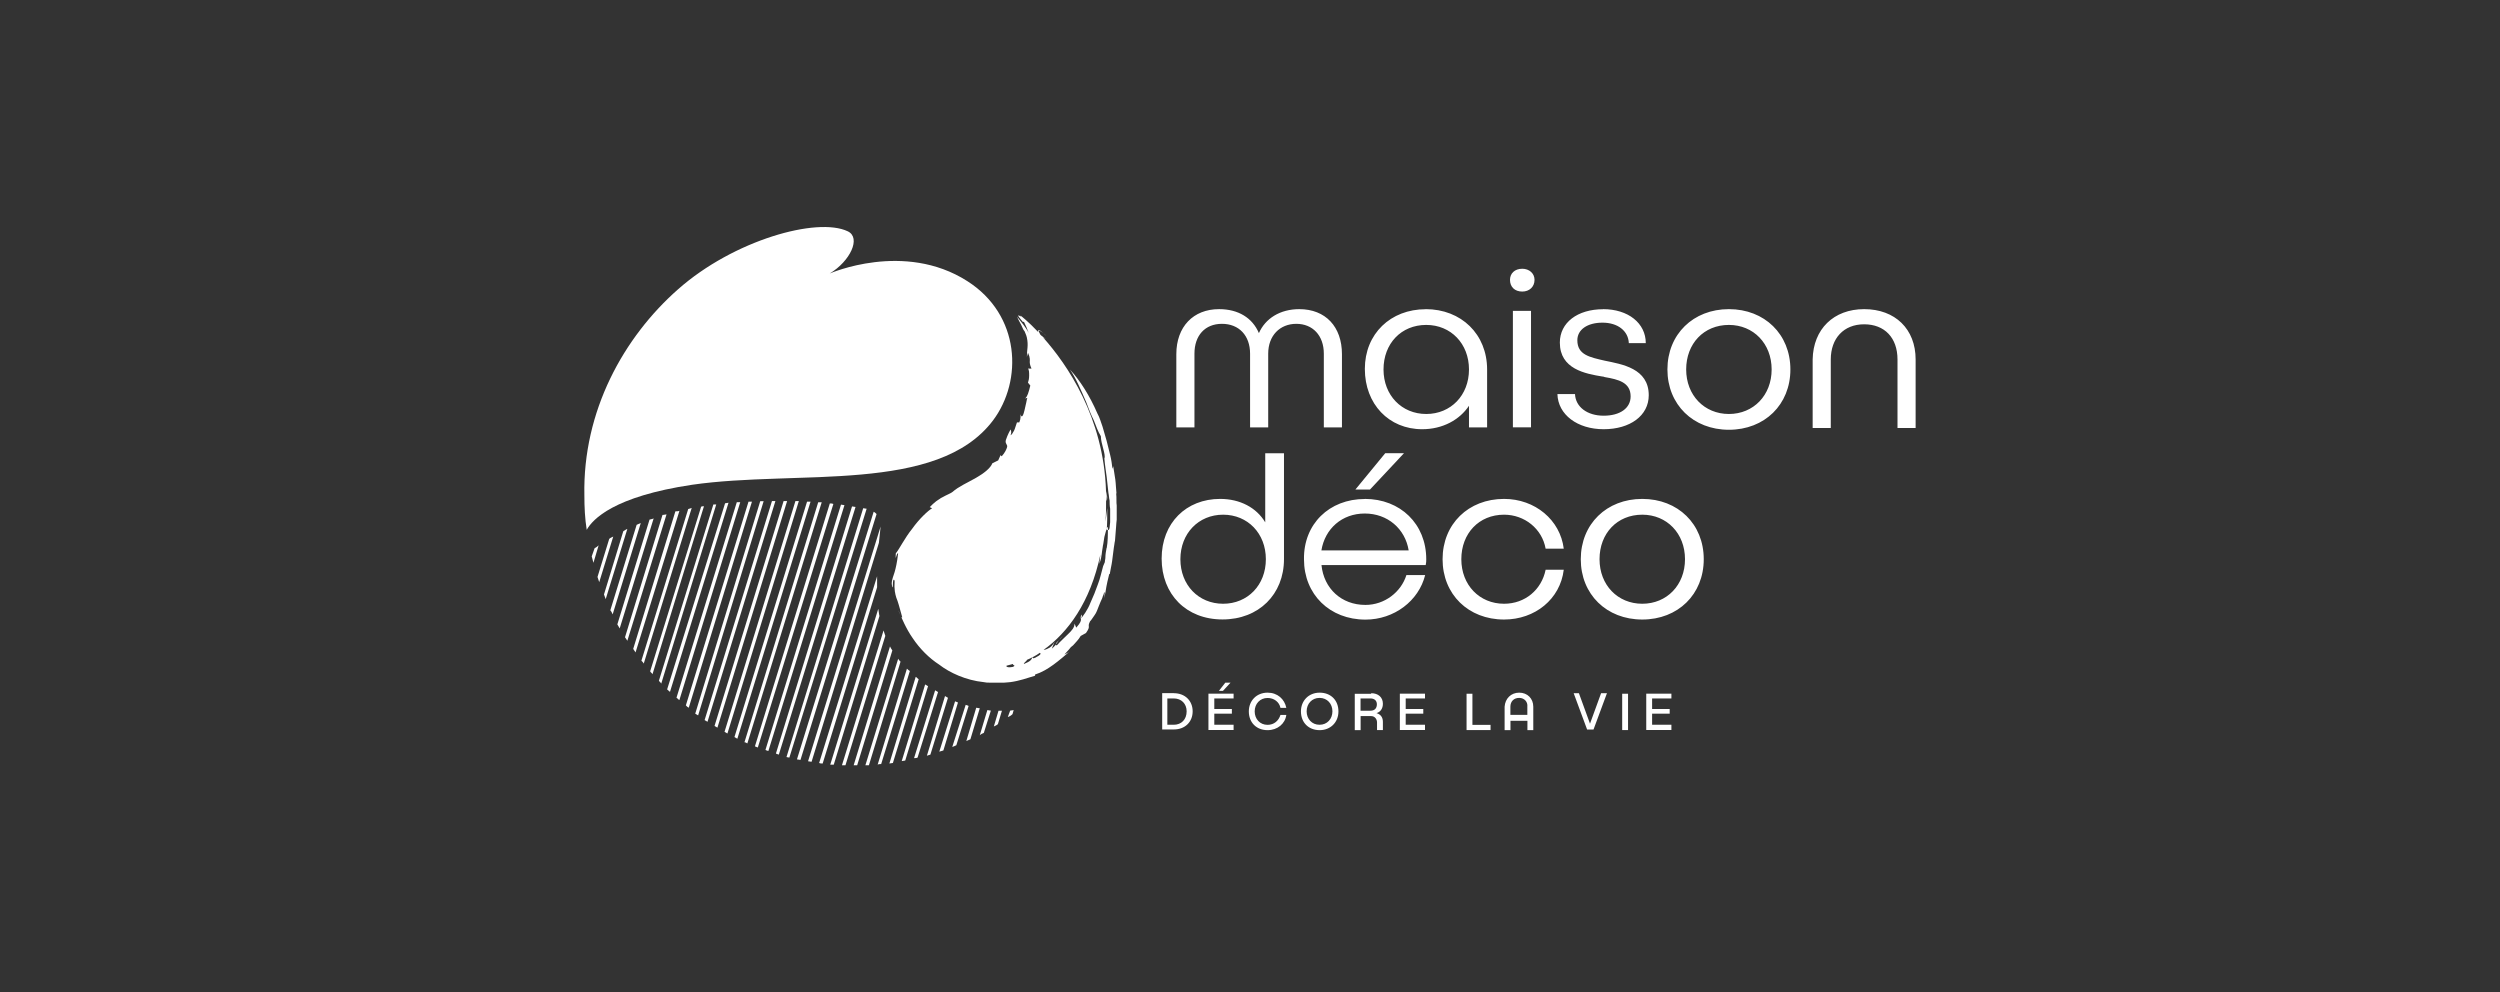 <?xml version="1.0" encoding="UTF-8"?><svg id="Layer_1" xmlns="http://www.w3.org/2000/svg" viewBox="0 0 320 127"><rect x="0" y="0" width="320" height="127" fill="#333333" stroke="none"/><defs><style>.cls-1{fill:#fff;fill-rule:evenodd;stroke-width:0px;}</style></defs><path class="cls-1" d="m182.48,39.57c4.57,0,7.87,3.22,7.87,7.72v7.42h-2.32v-2.77c-1.2,1.8-3.37,3-5.99,3-4.27,0-7.34-3.22-7.34-7.72s3.3-7.64,7.79-7.64Zm22.71,0c3.22,0,5.47,1.8,5.47,4.35h-2.17c-.07-1.57-1.42-2.62-3.37-2.62s-3.22.9-3.22,2.25c0,1.87,1.57,2.17,3.52,2.62,2.17.45,5.62.97,5.62,4.42,0,2.62-2.4,4.35-5.77,4.35s-5.85-1.87-5.92-4.5h2.25c.07,1.65,1.57,2.77,3.67,2.77s3.45-.97,3.45-2.47c0-1.8-1.57-2.17-3.3-2.47l-.22-.07h-.07c-2.25-.37-5.47-.97-5.47-4.35,0-2.55,2.25-4.27,5.55-4.27Zm16.11,0c4.57,0,7.87,3.22,7.87,7.72s-3.3,7.72-7.87,7.72-7.87-3.22-7.87-7.72,3.3-7.72,7.87-7.72Zm-55,0c3.37,0,5.47,2.25,5.47,5.77v9.37h-2.32v-9.44c0-2.32-1.42-3.82-3.52-3.82s-3.6,1.5-3.6,3.82v9.44h-2.32v-9.44c0-2.32-1.42-3.82-3.6-3.82s-3.52,1.5-3.52,3.82v9.44h-2.32v-9.37c0-3.52,2.17-5.77,5.47-5.77,2.47,0,4.27,1.12,5.1,3.07.82-1.87,2.7-3.07,5.17-3.07Zm29.67.22v14.91h-2.32v-14.91h2.32Zm42.64-.22c3.97,0,6.59,2.55,6.59,6.44v8.77h-2.32v-8.77c0-2.77-1.65-4.5-4.27-4.5s-4.27,1.8-4.27,4.5v8.77h-2.32v-8.77c.07-3.9,2.7-6.44,6.59-6.44Zm-56.05,2.02c-3.22,0-5.47,2.4-5.47,5.7s2.32,5.7,5.47,5.7,5.47-2.4,5.47-5.7-2.32-5.7-5.47-5.7Zm38.74,0c-3.22,0-5.47,2.4-5.47,5.7s2.32,5.7,5.47,5.7,5.47-2.4,5.47-5.7-2.32-5.7-5.47-5.7Zm-26.45-7.19c.9,0,1.57.6,1.57,1.42,0,.9-.67,1.5-1.57,1.5-.97,0-1.57-.6-1.57-1.5,0-.82.6-1.42,1.57-1.42Z"/><path class="cls-1" d="m164.35,58.01v13.56c0,4.5-3.22,7.72-7.87,7.72s-7.79-3.22-7.79-7.79,3.15-7.64,7.49-7.64c2.55,0,4.65,1.12,5.77,3v-8.84h2.4Zm10.34,5.85c4.57,0,7.87,3.22,7.87,7.72,0,.22,0,.45-.07.75h-13.34c.3,3,2.55,5.1,5.62,5.1,2.47,0,4.57-1.65,5.25-3.82h2.4c-.82,3.3-3.97,5.7-7.64,5.7-4.57,0-7.87-3.22-7.87-7.72-.07-4.5,3.22-7.72,7.79-7.72Zm17.83,0c3.97,0,7.19,2.7,7.64,6.37h-2.32c-.45-2.55-2.7-4.35-5.32-4.35-3.22,0-5.47,2.4-5.47,5.7s2.32,5.7,5.47,5.7c2.7,0,4.8-1.8,5.32-4.35h2.32c-.45,3.75-3.67,6.37-7.64,6.37-4.57,0-7.87-3.22-7.87-7.72s3.3-7.72,7.87-7.72Zm17.69,0c4.57,0,7.87,3.22,7.87,7.72s-3.3,7.72-7.87,7.72-7.87-3.22-7.87-7.72,3.3-7.72,7.87-7.72Zm-53.65,2.02c-3.15,0-5.47,2.4-5.47,5.7s2.32,5.7,5.47,5.7,5.47-2.4,5.47-5.7-2.32-5.7-5.47-5.7Zm53.65,0c-3.22,0-5.47,2.4-5.47,5.7s2.32,5.7,5.47,5.7,5.47-2.4,5.47-5.7-2.32-5.7-5.47-5.7Zm-35.52-.15c-2.92,0-5.1,1.95-5.55,4.72h11.17c-.45-2.77-2.7-4.72-5.62-4.72Zm5.02-7.72l-4.35,4.65h-1.87l3.82-4.65h2.4Z"/><path class="cls-1" d="m162.25,88.66c1.27,0,2.17.82,2.4,1.95h-.75c-.15-.75-.82-1.27-1.65-1.27-.97,0-1.65.75-1.65,1.72s.67,1.72,1.65,1.72c.82,0,1.42-.52,1.65-1.27h.75c-.15,1.12-1.12,1.95-2.4,1.95-1.42,0-2.4-.97-2.4-2.4,0-1.35.97-2.4,2.4-2.4Zm6.67,0c1.42,0,2.4.97,2.4,2.4s-1.05,2.4-2.4,2.4c-1.42,0-2.4-.97-2.4-2.4,0-1.35.97-2.4,2.4-2.4Zm-18.66.07c1.42,0,2.4.97,2.4,2.32s-.97,2.32-2.4,2.32h-1.5v-4.65h1.5Zm7.64,0v.67h-2.47v1.35h2.25v.6h-2.25v1.42h2.47v.67h-3.22v-4.65h3.22v-.07Zm17.61,0c.9,0,1.5.52,1.5,1.35,0,.6-.3,1.05-.82,1.2.52.15.82.52.82,1.12v1.05h-.75v-.97c0-.45-.3-.82-.75-.82h-1.35v1.8h-.75v-4.65h2.1v-.07Zm6.89,0v.67h-2.47v1.35h2.25v.6h-2.25v1.42h2.47v.67h-3.22v-4.65h3.22v-.07Zm6.07,0v4.05h2.32v.67h-3.07v-4.65h.75v-.07Zm5.99-.07c1.05,0,1.8.75,1.8,1.8v3h-.75v-1.2h-2.17v1.2h-.75v-3c.07-1.05.82-1.8,1.87-1.8Zm7.64.07l1.42,3.9,1.42-3.9h.75l-1.72,4.65h-.82l-1.72-4.65h.67Zm6.29,0v4.72h-.75v-4.65h.75v-.07Zm5.55,0v.67h-2.47v1.35h2.25v.6h-2.25v1.42h2.47v.67h-3.22v-4.65h3.22v-.07Zm-45.04.6c-.97,0-1.65.75-1.65,1.72s.67,1.72,1.65,1.72,1.65-.75,1.65-1.72c0-.97-.67-1.72-1.65-1.72Zm-18.66.07h-.82v3.37h.82c.97,0,1.65-.67,1.65-1.72,0-.97-.67-1.65-1.65-1.65Zm44.21-.07c-.67,0-1.12.45-1.12,1.12v1.05h2.17v-1.05c.07-.6-.37-1.12-1.05-1.12Zm-19.03.07h-1.27v1.57h1.27c.52,0,.82-.3.82-.82,0-.45-.3-.75-.82-.75Zm-17.91-2.02l-.97,1.05h-.52l.82-1.05h.67Z"/><path class="cls-1" d="m74.8,63.4c0,1.5.07,3,.3,4.42.75-1.35,3.45-4.27,13.49-5.77,13.49-1.95,31.4,1.2,38.52-8.24,3.82-5.1,3.52-13.49-3.3-17.83-8.09-5.17-17.61-.97-17.61-.97,2.62-1.57,4.05-4.57,2.32-5.4-3.9-1.87-14.61,1.12-21.73,7.42-6.97,6.14-12.21,15.59-11.99,26.38Z"/><path class="cls-1" d="m141.64,70.15c-.07.37-.15.82-.15,1.2,0,.22-.07.37-.07.6l-.22.52c-.22.75-.37,1.57-.67,2.32-.15.37-.3.82-.45,1.2s-.37.82-.52,1.2c-.3.82-1.05,1.87-1.2,1.95.3-.52-.07-.22.15-.67-.3.6-.15.67-.15.82s0,.37-.6,1.05l-.22-.52c0,.22-.07.45-.22.67-.15.22-.37.45-.6.67-.45.45-.97.9-1.42,1.42-.22.07-.22-.07-.07-.3.07-.15.22-.22.37-.37s.3-.37.45-.52c-.22.22-.37.37-.45.52-.15.15-.22.22-.3.37-.15.22-.3.45-.67.75l.37-.9c-.22.45-.52.75-.9.9-.15.07-.3.15-.52.15,3.07-2.17,5.99-6.07,7.27-12.21-.07.45-.07.82-.15,1.2.22-.45.3-1.05.37-1.65.07-.3.07-.6.15-.9l.07-.45.07-.45c.15-.52.3-1.27.45-1.27,0,1.05,0,1.87-.15,2.7Zm-9.07,14.01c-.45.22-.3,0-.45,0,0,.07-.07.22-.22.37-.15.15-.45.3-.82.45-.15-.07.37-.37.37-.52.52-.22,1.12-.52,1.65-.9l.07.07c.07.07,0,.22-.6.52Zm-2.92,1.2c-.37.07-.6.07-.75,0-.07,0-.07-.07-.07-.15.3-.07.6-.15.82-.22,0,.22.45.15,0,.37Zm13.26-22.18c-.07-.6-.07-1.2-.15-1.8l-.07-.45-.07-.45c-.07-.3-.07-.6-.15-.82,0,.3-.07.22-.07.37-.07-.6-.15-1.2-.3-1.8-.15-.6-.3-1.2-.45-1.8-.15-.6-.37-1.2-.52-1.8-.22-.6-.37-1.2-.67-1.72-.97-2.25-2.25-4.27-3.52-5.62.75,1.05,1.42,2.62,2.1,4.2.3.82.6,1.57.97,2.32.3.75.52,1.42.9,2.02,0,.97.67,2.4.45,2.85.07.9.22,1.72.3,2.4s.15,1.35.22,2.02c.07.3.07.67.15.97,0,.3,0,.67.07,1.05v1.72c0,.22-.07.45-.07.67-.07.52-.22.22-.37.37.07-.9.07-1.87.07-2.85l-.22,1.72v-.07c.07-.9.07-1.8.07-2.7v-.82c0,.3.07.6.07.97.07-.15.07-.37.07-.52l-.15-.75c-.3-9.44-4.95-16.19-8.09-19.71.15.15.37.22.52.37l-.75-.6c-.07-.07-.15-.15-.15-.22-.52-.82.52-.07.82.3-1.05-1.05-1.05-.75-1.05-.52-1.27-1.35-2.25-2.1-2.25-2.1.07.07.07.15.15.22-.07-.07-.15-.15-.22-.15-.52-.3,0,.3.37.75h.15c.22.45.45.97.6,1.42-.37-.75-.97-1.42-1.5-2.1.3.67.52.97.67,1.35.07.15.15.37.3.52.07.22.22.45.3.82.22,1.05,0,1.5,0,2.47l.15-.52c.3.67.22.97.22,1.12,0,.22,0,.37.22.9h-.45c.15.15.15.52.15.9s-.07.67-.15.9l.3.37c-.22.9-.37,1.42-.67,1.65l.3-.07c-.07.07-.07.3-.15.6s-.15.67-.22.97c-.15.67-.37,1.12-.52.52,0,.22.07.52-.15,1.05h-.3c-.15.37-.22.75-.37,1.05s-.3.52-.45.6c.15-.37.07-.6,0-.75-.37.67-.52,1.12-.6,1.35-.07.3,0,.37.07.52s.15.22.07.45-.22.6-.67,1.12l-.15-.15-.3.67-.75.37c-.22.6-1.05,1.27-2.1,1.87s-2.25,1.12-3,1.8c-.3.22-.75.37-1.27.67-.15.07-.3.15-.37.22-.15.07-.3.22-.45.3-.3.22-.52.45-.82.75l.3.15c-.52.3-1.65,1.35-2.55,2.62-.97,1.2-1.65,2.62-2.1,3.15-.07,1.35.07-.15.3,0-.15,1.27-.3,1.87-.45,2.4-.07.22-.15.45-.22.67-.07.22-.15.52-.15.82.07.75.15.45.15.07s.07-.82.22-.45c-.07,1.2.07,1.65.22,2.17.22.52.37,1.12.75,2.47,0,.15-.15,0-.22-.22s-.22-.52-.3-.67c.45.97.97,2.32,1.87,3.6.9,1.35,2.1,2.55,3.37,3.37,1.35,1.05,3.45,2.02,5.7,2.25.3.07.52.07.82.07h1.8c.3,0,.6-.07.82-.07,1.12-.15,2.17-.52,3.15-.82v-.15c1.65-.52,3.07-1.8,4.57-3.07-.22.22-.52.37-.82.52.22-.22.37-.45.6-.67.15-.22.3-.37.52-.52.3-.37.67-.67.97-1.2l.67-.37c.37-.52.37-.67.37-.82s-.07-.22.15-.67c.22-.22.37-.52.6-.82s.37-.75.52-1.12.3-.75.45-1.05c.07-.3.22-.52.22-.67.22-.3,0,.52,0,.67.22-.67.22-1.05.3-1.42s.15-.82.37-1.65h.07c.07-.52.22-1.05.3-1.65.07-.52.15-1.12.22-1.72.07-.3.07-.6.15-.9,0-.3.07-.6.07-.9.07-.6.07-1.2.15-1.8v-1.8c-.07-.37,0-.97-.07-1.57Z"/><path class="cls-1" d="m113.92,82.74c.07.15.15.3.3.52l-4.5,14.69h-.45l4.65-15.21Zm-.82-2.02c.07.22.15.45.22.67l-5.1,16.56h-.45l5.32-17.24Zm1.87,3.6c.07.15.22.3.3.37l-4.05,13.26h-.45l4.2-13.64Zm-2.55-6.37c.07.3.07.6.15.9l-5.85,19.03h-.45l6.14-19.93Zm3.67,7.64c.07.07.22.22.37.3l-3.67,11.91c-.15,0-.3,0-.45.07l3.75-12.29Zm-3.82-11.84v1.42l-6.97,22.56c-.15,0-.3,0-.45-.07l7.42-23.9Zm4.95,12.89c.15.07.22.22.37.3l-3.3,10.72c-.15,0-.3.07-.45.07l3.37-11.09Zm-4.5-19.26h0c-.07.75-.15,1.42-.22,2.1l-8.62,28.03c-.15,0-.3-.07-.45-.07l9.29-30.05Zm5.7,20.23c.15.07.22.15.37.22l-2.92,9.52c-.15,0-.3.07-.45.07l3-9.82Zm-6.59-22.11c.15.07.22.15.37.3l-9.74,31.47c-.15,0-.3-.07-.45-.07l9.82-31.7Zm7.87,22.86c.15.07.22.15.37.22l-2.62,8.39c-.15.07-.3.07-.45.07l2.7-8.69Zm-9.22-23.31c.15,0,.3.07.45.07l-9.89,31.85c-.15,0-.3-.07-.37-.07l9.82-31.85Zm10.49,24.05c.15.07.22.15.37.22l-2.25,7.27c-.15.07-.3.07-.45.15l2.32-7.64Zm-11.91-24.28c.15,0,.3.07.45.07l-9.82,31.7c-.15-.07-.3-.07-.37-.15l9.74-31.62Zm13.19,24.95c.15.07.22.07.37.15l-1.87,6.14c-.15.07-.3.07-.52.15l2.02-6.44Zm-14.61-25.18c.15,0,.3.07.45.07l-9.74,31.47c-.15-.07-.3-.07-.37-.15l9.67-31.4Zm-1.42-.15c.15,0,.3,0,.45.07l-9.67,31.17c-.15-.07-.22-.07-.37-.15l9.59-31.1Zm17.39,25.78c.15.07.3.07.37.15l-1.57,5.02c-.15.07-.3.15-.52.22l1.72-5.4Zm-18.88-25.93h.45l-9.52,30.87c-.15-.07-.22-.15-.37-.15l9.44-30.72Zm20.23,26.3c.15,0,.3.07.45.07l-1.2,3.97c-.15.07-.37.15-.52.22l1.27-4.27Zm-21.66-26.38h.45l-9.37,30.35c-.15-.07-.22-.15-.37-.22l9.29-30.12Zm23.08,26.68c.15,0,.3.07.45.07l-.9,2.85c-.15.07-.37.15-.52.3l.97-3.22Zm-24.58-26.75h.45l-9.14,29.75c-.15-.07-.22-.15-.37-.22l9.07-29.52Zm-1.5,0h.45l-8.92,29c-.15-.07-.22-.15-.37-.22l8.84-28.78Zm27.5,26.83h.45l-.52,1.72c-.15.15-.37.22-.52.3l.6-2.02Zm-28.55-26.83l-8.69,28.25c-.15-.07-.22-.15-.37-.22l8.62-28.03h.45Zm30.5,26.75l-.15.52c-.15.15-.37.3-.6.37l.3-.82c.15,0,.3-.07.45-.07Zm-32-26.75l-8.39,27.43c-.15-.07-.22-.15-.37-.22l8.32-27.2h.45Zm-1.5.07l-8.09,26.38c-.15-.07-.22-.15-.37-.3l8.02-26.08h.45Zm-1.5.07l-7.79,25.33c-.15-.07-.22-.22-.37-.3l7.72-25.03h.45Zm-1.5.07l-7.49,24.2c-.15-.07-.22-.22-.37-.3l7.42-23.83c.15,0,.3-.07.45-.07Zm-1.57.22l-7.04,22.93c-.07-.15-.22-.22-.3-.37l6.97-22.56h.37Zm-1.57.22l-6.59,21.51c-.07-.15-.22-.22-.3-.37l6.52-21.06c.07-.07.22-.07.37-.07Zm-1.57.22l-6.14,19.93c-.07-.15-.22-.3-.3-.37l5.99-19.41c.15-.07.3-.07.45-.15Zm-1.57.37l-5.62,18.13c-.07-.15-.22-.3-.3-.45l5.4-17.61c.22,0,.37,0,.52-.07Zm-1.65.45l-5.02,16.19c-.07-.15-.22-.3-.3-.45l4.8-15.66c.22,0,.37-.07.52-.07Zm-1.65.52l-4.35,14.09c-.07-.15-.22-.37-.3-.52l4.12-13.41c.22-.07.37-.07.52-.15Zm-1.65.6l-3.6,11.69c-.07-.15-.15-.37-.3-.52l3.37-10.94c.15-.07.3-.15.52-.22Zm-1.72.75l-2.77,8.99c-.07-.22-.15-.37-.22-.6l2.47-8.09c.15-.07.3-.22.52-.3Zm-1.8.97l-1.8,5.85c-.07-.22-.15-.45-.22-.67l1.5-4.87c.15-.15.37-.22.52-.3Zm-1.87,1.12l-.67,2.25c-.07-.3-.15-.52-.22-.82l.37-1.05c.15-.07.37-.22.52-.37Z"/></svg>